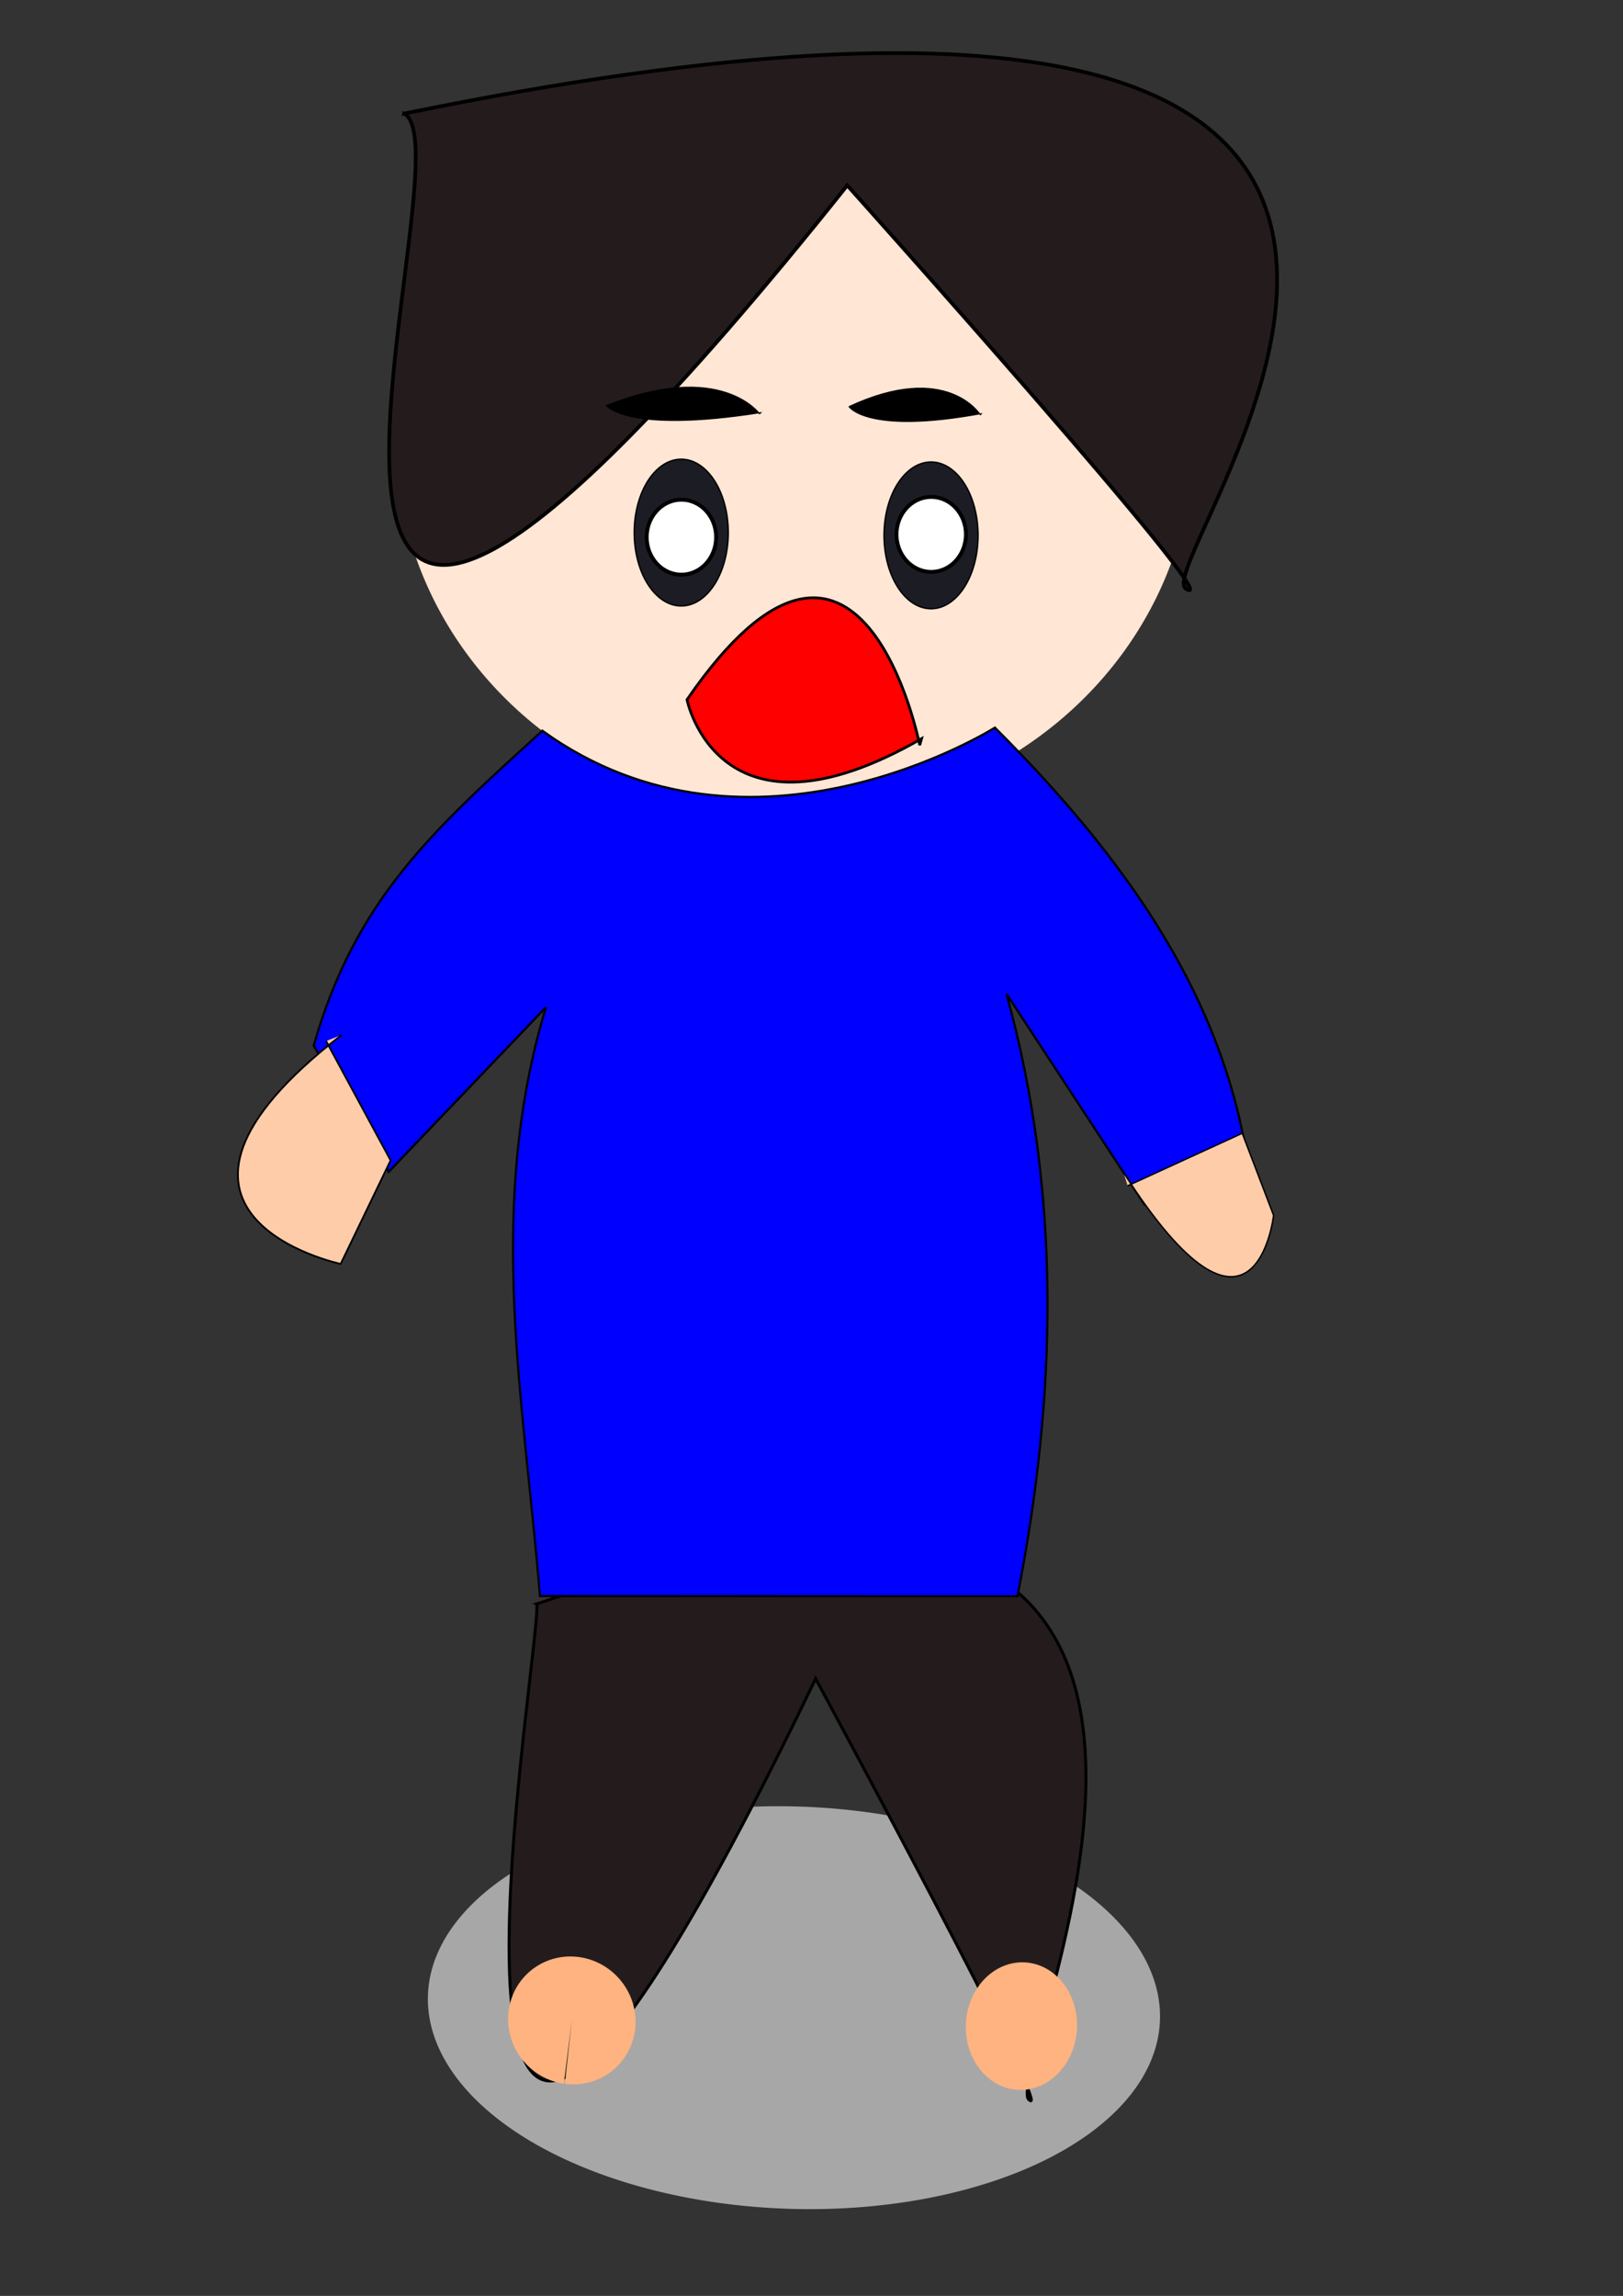 <?xml version="1.0" encoding="UTF-8"?>
<svg version="1.1" viewBox="0 0 744.09 1052.4" xmlns="http://www.w3.org/2000/svg" xmlns:xlink="http://www.w3.org/1999/xlink">
<rect x="0" y="0" width="744.09" height="1052.4" fill="#333333" stroke="none"/>
<path transform="matrix(.999 .034 -.034 .999 847.88 239.94)" d="m-292.68 696.7a167.97 92.257 0 1 1-335.94 0 167.97 92.257 0 1 1 335.94 0z" fill="#b3b3b3" fill-opacity=".911"/>
<path transform="matrix(.72 0 0 .679 102.69 -122.04)" d="m617.17 476.55a253.86 253.86 0 1 1-507.73 0 253.86 253.86 0 1 1 507.73 0z" fill="#ffe6d5"/>
<path d="m185.28 52.075c605.07-123.86 338.86 206.39 358.48 217.87 22.118 12.948-155.32-184.98-155.32-184.98-320.33 401.4-169.44-14.912-203.16-32.895z" fill="#241c1c" stroke="#000" stroke-width="1.706px"/>
<path d="m314.96 320.72c79.818-116.12 106.7 20.843 106.7 20.843l0.84-2.978c-93.262 53.596-107.54-17.865-107.54-17.865z" fill="#f00" stroke="#000" stroke-width="1.243"/>
<path d="m389.19 186.37c45.107-21.047 60.301 3.778 60.301 3.778l0.475-0.54c-52.704 9.714-60.776-3.238-60.776-3.238z" stroke="#000" stroke-width=".398px"/>
<path d="m277.99 185.91c52.562-21.006 70.268 3.77 70.268 3.77l0.553-0.539c-61.415 9.695-70.821-3.232-70.821-3.232z" stroke="#000" stroke-width=".429px"/>
<path d="m246.19 735.16c380.48-129.15 213.08 215.2 225.42 227.17 13.908 13.5-97.667-192.87-97.667-192.87-201.43 418.52-126.91-1.55-127.75-34.298z" fill="#241c1c" stroke="#000" stroke-width="1.381px"/>
<path transform="matrix(.353 0 0 .367 -65.884 24.17)" d="m1132.5 599.35a61.08 91.62 0 1 1-122.16 0 61.08 91.62 0 1 1 122.16 0z" fill="#1c1c24" stroke="#000" stroke-width="1.777"/>
<path transform="matrix(.353 0 0 .367 48.642 25.442)" d="m1132.5 599.35a61.08 91.62 0 1 1-122.16 0 61.08 91.62 0 1 1 122.16 0z" fill="#1c1c24" stroke="#000" stroke-width="1.777"/>
<path transform="translate(20.36 -69.988)" d="m422.47 314.95a15.906 17.179 0 1 1-31.813 0 15.906 17.179 0 1 1 31.813 0z" fill="#fff" stroke="#000" stroke-width="1.777"/>
<path transform="translate(-94.165 -68.715)" d="m422.47 314.95a15.906 17.179 0 1 1-31.813 0 15.906 17.179 0 1 1 31.813 0z" fill="#fff" stroke="#000" stroke-width="1.777"/>
<path d="m248.67 334.96c95.764 69.097 207.46-1.428 207.46-1.428 60.803 60.701 100.37 119.89 113.87 187.35l-45.251 31.288-63.297-96.566c25.36 92.03 23.036 184.06 5.019 276.09l-218.93-0.102c-7.183-89.231-25.149-177.48 2.759-269.9l-72.105 75.468-34.382-57.825c19.117-67.181 54.822-98.828 104.85-144.37z" fill="#00f" stroke="#000" stroke-width="1px"/>
<path d="m515.04 537.37c60.396 94.621 68.862 19.725 68.862 19.725l-14.38-37.625-52.506 24.077" fill="#fca" stroke="#000" stroke-width=".662px"/>
<path d="m156.55 474.45c-106.62 82.416-0.359 104.91-0.359 104.91l22.892-47.462-29.578-54.709" fill="#fca" stroke="#000" stroke-width=".824px"/>
<path transform="matrix(-.081 .642 -.592 -.088 582.57 1059.9)" d="m-86.53 559.27a45.174 48.959 0 1 1-0.006-0.816l-45.168 0.816z" fill="#ffb380"/>
<path transform="matrix(-.081 .642 -.592 -.088 788.71 1062.5)" d="m-86.53 559.27a45.174 42.629 0 1 1-90.348 0 45.174 42.629 0 1 1 90.348 0z" fill="#ffb380"/>
</svg>
